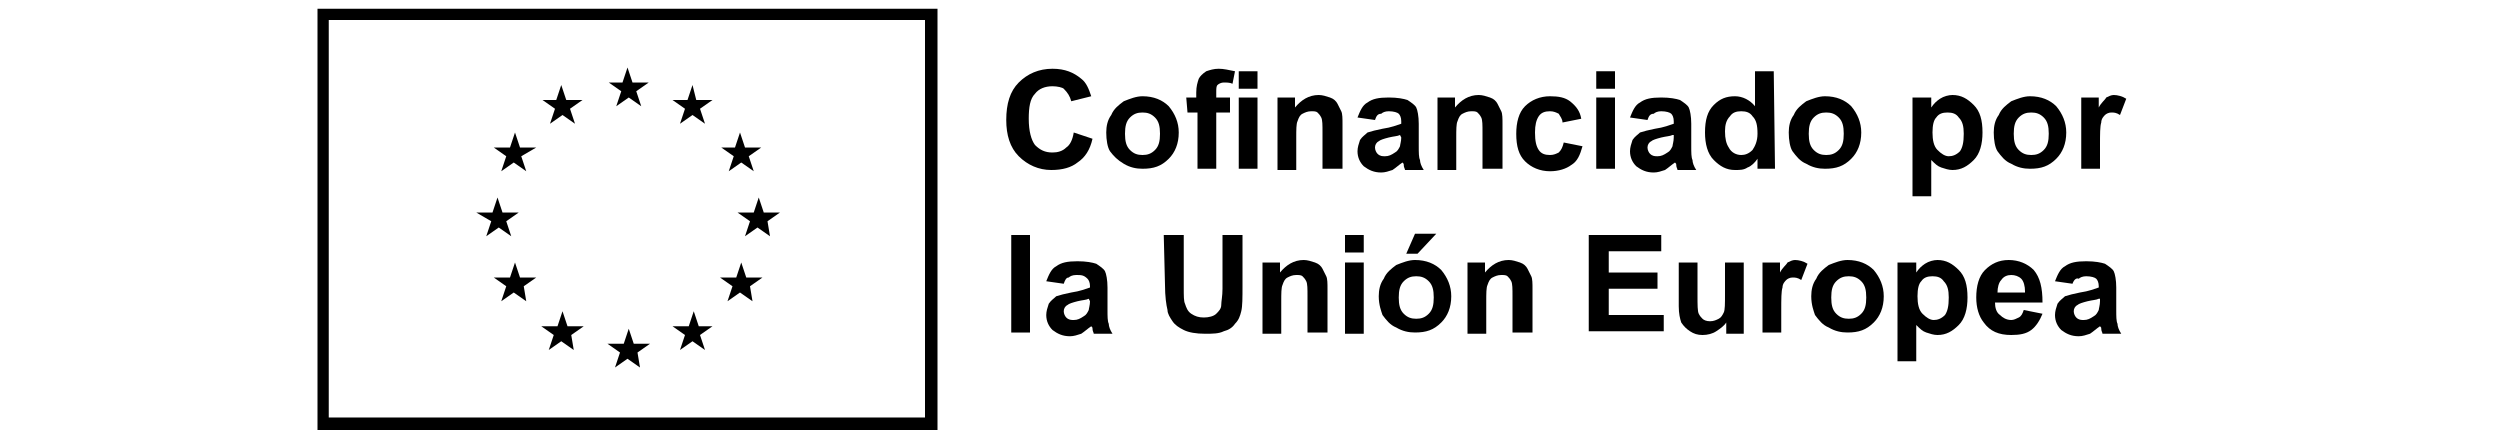 <?xml version="1.0" encoding="utf-8"?>
<!-- Generator: Adobe Illustrator 28.0.0, SVG Export Plug-In . SVG Version: 6.00 Build 0)  -->
<!DOCTYPE svg PUBLIC "-//W3C//DTD SVG 1.1//EN" "http://www.w3.org/Graphics/SVG/1.1/DTD/svg11.dtd">
<svg version="1.1" id="Capa_1" xmlns:x="http://ns.adobe.com/Extensibility/1.0/" xmlns:i="http://ns.adobe.com/AdobeIllustrator/10.0/" xmlns:graph="http://ns.adobe.com/Graphs/1.0/"
	 xmlns="http://www.w3.org/2000/svg" xmlns:xlink="http://www.w3.org/1999/xlink" x="0px" y="0px" width="200px" height="35px"
	 viewBox="0 0 200 35" style="enable-background:new 0 0 200 35;" xml:space="preserve">
<g>
	<path d="M50.2,17.8"/>
	<path d="M50.2,17.5"/>
	<g>
		<polygon points="58.2,24.1 59.2,23.4 60.2,24.1 60,22.9 61,22.2 59.7,22.2 59.3,21 58.9,22.2 57.6,22.2 58.6,22.9 		"/>
		<polygon points="54.4,9.9 55.4,9.2 56.4,9.9 56,8.7 57,8 55.7,8 55.4,6.8 55,8 53.8,8 54.8,8.7 		"/>
		<polygon points="54.4,28 55.4,27.3 56.4,28 56,26.8 57,26.1 55.9,26.1 55.5,24.9 55.1,26.1 53.8,26.1 54.8,26.8 		"/>
		<polygon points="49.3,8.5 50.3,7.8 51.3,8.5 50.9,7.3 51.9,6.6 50.6,6.6 50.2,5.4 49.8,6.6 48.7,6.6 49.7,7.3 		"/>
		<polygon points="41.6,22.2 41.2,21 40.8,22.2 39.5,22.2 40.5,22.9 40.1,24.1 41.1,23.4 42.1,24.1 41.9,22.9 42.9,22.2 		"/>
		<polygon points="58.3,13.7 59.3,13 60.3,13.7 59.9,12.5 60.9,11.8 59.6,11.8 59.2,10.6 58.8,11.8 57.7,11.8 58.7,12.5 		"/>
		<polygon points="60.3,17 59,17 60,17.7 59.6,18.9 60.6,18.2 61.6,18.9 61.4,17.7 62.4,17 61.1,17 60.7,15.8 		"/>
		<polygon points="40.1,13.7 41.1,13 42.1,13.7 41.7,12.5 42.9,11.8 41.6,11.8 41.2,10.6 40.8,11.8 39.5,11.8 40.5,12.5 		"/>
		<polygon points="49.2,29.4 50.2,28.7 51.2,29.4 51,28.2 52,27.5 50.7,27.5 50.3,26.3 49.9,27.5 48.6,27.5 49.6,28.2 		"/>
		<path d="M25.4,0.7v33.7H75V0.7H25.4z M74,33.4H26.3V1.6H74V33.4z"/>
		<polygon points="38.9,18.9 39.9,18.2 40.9,18.9 40.5,17.7 41.5,17 40.2,17 39.8,15.8 39.4,17 38.1,17 39.3,17.7 		"/>
		<polygon points="44,9.9 45,9.2 46,9.9 45.6,8.7 46.6,8 45.3,8 44.9,6.8 44.5,8 43.4,8 44.4,8.7 		"/>
		<polygon points="43.9,28 44.9,27.3 45.9,28 45.7,26.8 46.7,26.1 45.4,26.1 45,24.9 44.6,26.1 43.3,26.1 44.3,26.8 		"/>
	</g>
	<g>
		<path d="M85.9,10.6l1.5,0.5c-0.2,0.9-0.6,1.5-1.2,1.9c-0.5,0.4-1.2,0.6-2.1,0.6c-1,0-1.9-0.4-2.6-1.1c-0.7-0.7-1-1.7-1-2.9
			c0-1.3,0.3-2.3,1-3s1.6-1.1,2.7-1.1c1,0,1.7,0.3,2.3,0.8c0.4,0.3,0.6,0.8,0.8,1.4l-1.6,0.4c-0.1-0.4-0.3-0.7-0.6-1
			C85,7,84.6,6.9,84.2,6.9c-0.6,0-1.1,0.2-1.4,0.6c-0.4,0.4-0.5,1.1-0.5,2c0,1,0.2,1.7,0.5,2.1c0.4,0.4,0.8,0.6,1.4,0.6
			c0.4,0,0.8-0.1,1.1-0.4C85.6,11.6,85.8,11.2,85.9,10.6z"/>
		<path d="M88.5,10.6c0-0.5,0.1-1,0.4-1.4c0.2-0.5,0.6-0.8,1-1.1c0.5-0.2,1-0.4,1.5-0.4c0.9,0,1.6,0.3,2.1,0.8
			c0.5,0.6,0.8,1.3,0.8,2.1c0,0.9-0.3,1.6-0.8,2.1c-0.6,0.6-1.2,0.8-2.1,0.8c-0.5,0-1-0.1-1.5-0.4s-0.8-0.6-1.1-1
			C88.6,11.8,88.5,11.2,88.5,10.6z M90,10.7c0,0.6,0.1,1,0.4,1.3s0.6,0.4,1,0.4s0.7-0.1,1-0.4c0.3-0.3,0.4-0.7,0.4-1.3
			s-0.1-1-0.4-1.3S91.8,9,91.4,9s-0.7,0.1-1,0.4C90.1,9.7,90,10.1,90,10.7z"/>
		<path d="M94.9,7.8h0.8V7.4c0-0.5,0.1-0.8,0.2-1.1c0.1-0.2,0.3-0.4,0.6-0.6c0.3-0.1,0.6-0.2,1-0.2s0.8,0.1,1.3,0.2l-0.2,1
			c-0.2-0.1-0.5-0.1-0.7-0.1s-0.4,0.1-0.5,0.2s-0.1,0.3-0.1,0.6v0.4h1.1V9h-1.1v4.5h-1.5V9H95L94.9,7.8L94.9,7.8z M99.1,7.1V5.7h1.5
			v1.4H99.1z M99.1,13.5V7.8h1.5v5.7H99.1z"/>
		<path d="M107.3,13.5h-1.5v-2.9c0-0.6,0-1-0.1-1.2s-0.2-0.3-0.3-0.4c-0.1-0.1-0.3-0.1-0.5-0.1c-0.3,0-0.5,0.1-0.7,0.2
			c-0.2,0.1-0.3,0.3-0.4,0.6c-0.1,0.2-0.1,0.7-0.1,1.3v2.6h-1.5V7.8h1.4v0.8c0.5-0.6,1.1-1,1.9-1c0.3,0,0.6,0.1,0.9,0.2
			s0.5,0.3,0.6,0.5s0.2,0.4,0.3,0.6c0.1,0.2,0.1,0.6,0.1,1v3.6H107.3z"/>
		<path d="M110,9.6l-1.4-0.2c0.2-0.5,0.4-1,0.8-1.2c0.4-0.3,0.9-0.4,1.7-0.4c0.7,0,1.2,0.1,1.5,0.2c0.3,0.2,0.6,0.4,0.7,0.6
			c0.1,0.2,0.2,0.7,0.2,1.3v1.8c0,0.5,0,0.9,0.1,1.1c0,0.2,0.1,0.5,0.3,0.8h-1.5c0-0.1-0.1-0.2-0.1-0.4c0-0.1,0-0.1-0.1-0.2
			c-0.3,0.2-0.5,0.4-0.8,0.6c-0.3,0.1-0.6,0.2-0.9,0.2c-0.6,0-1-0.2-1.4-0.5c-0.3-0.3-0.5-0.7-0.5-1.2c0-0.3,0.1-0.6,0.2-0.9
			c0.2-0.3,0.4-0.4,0.6-0.6c0.3-0.1,0.7-0.2,1.2-0.3c0.7-0.1,1.2-0.3,1.5-0.4V9.7c0-0.3-0.1-0.5-0.2-0.6s-0.4-0.2-0.8-0.2
			c-0.3,0-0.5,0.1-0.6,0.2C110.2,9.1,110.1,9.3,110,9.6z M112,10.8c-0.2,0.1-0.5,0.1-0.9,0.2c-0.4,0.1-0.7,0.2-0.8,0.3
			c-0.2,0.1-0.3,0.3-0.3,0.5s0.1,0.4,0.2,0.5c0.2,0.2,0.4,0.2,0.6,0.2c0.3,0,0.5-0.1,0.8-0.3c0.2-0.1,0.3-0.3,0.4-0.5
			c0-0.1,0.1-0.4,0.1-0.7L112,10.8L112,10.8z"/>
		<path d="M120.1,13.5h-1.5v-2.9c0-0.6,0-1-0.1-1.2s-0.2-0.3-0.3-0.4c-0.1-0.1-0.3-0.1-0.5-0.1c-0.3,0-0.5,0.1-0.7,0.2
			c-0.2,0.1-0.3,0.3-0.4,0.6c-0.1,0.2-0.1,0.7-0.1,1.3v2.6H115V7.8h1.4v0.8c0.5-0.6,1.1-1,1.9-1c0.3,0,0.6,0.1,0.9,0.2
			s0.5,0.3,0.6,0.5s0.2,0.4,0.3,0.6c0.1,0.2,0.1,0.6,0.1,1v3.6H120.1z"/>
		<path d="M126.5,9.5L125,9.8c0-0.3-0.2-0.5-0.3-0.7c-0.2-0.1-0.4-0.2-0.7-0.2c-0.4,0-0.7,0.1-0.9,0.4s-0.3,0.7-0.3,1.3
			c0,0.7,0.1,1.1,0.3,1.4c0.2,0.3,0.5,0.4,0.9,0.4c0.3,0,0.5-0.1,0.7-0.2c0.2-0.2,0.3-0.4,0.4-0.8l1.5,0.3c-0.2,0.7-0.4,1.2-0.9,1.5
			c-0.4,0.3-1,0.5-1.7,0.5c-0.8,0-1.5-0.3-2-0.8s-0.7-1.2-0.7-2.2c0-0.9,0.2-1.7,0.7-2.2s1.2-0.8,2-0.8c0.7,0,1.2,0.1,1.6,0.4
			C126.1,8.5,126.4,8.9,126.5,9.5z"/>
		<path d="M127.7,7.1V5.7h1.5v1.4H127.7z M127.7,13.5V7.8h1.5v5.7H127.7z"/>
		<path d="M131.8,9.6l-1.4-0.2c0.2-0.5,0.4-1,0.8-1.2c0.4-0.3,0.9-0.4,1.7-0.4c0.7,0,1.2,0.1,1.5,0.2c0.3,0.2,0.6,0.4,0.7,0.6
			c0.1,0.2,0.2,0.7,0.2,1.3v1.8c0,0.5,0,0.9,0.1,1.1c0,0.2,0.1,0.5,0.3,0.8h-1.5c0-0.1-0.1-0.2-0.1-0.4c0-0.1,0-0.1-0.1-0.2
			c-0.3,0.2-0.5,0.4-0.8,0.6c-0.3,0.1-0.6,0.2-0.9,0.2c-0.6,0-1-0.2-1.4-0.5c-0.3-0.3-0.5-0.7-0.5-1.2c0-0.3,0.1-0.6,0.2-0.9
			c0.2-0.3,0.4-0.4,0.6-0.6c0.3-0.1,0.7-0.2,1.2-0.3c0.7-0.1,1.2-0.3,1.5-0.4V9.7c0-0.3-0.1-0.5-0.2-0.6c-0.1-0.1-0.4-0.2-0.8-0.2
			c-0.3,0-0.5,0.1-0.6,0.2C132,9.1,131.9,9.3,131.8,9.6z M133.8,10.8c-0.2,0.1-0.5,0.1-0.9,0.2c-0.4,0.1-0.7,0.2-0.8,0.3
			c-0.2,0.1-0.3,0.3-0.3,0.5s0.1,0.4,0.2,0.5c0.2,0.2,0.4,0.2,0.6,0.2c0.3,0,0.5-0.1,0.8-0.3c0.2-0.1,0.3-0.3,0.4-0.5
			c0-0.1,0.1-0.4,0.1-0.7v-0.2H133.8z"/>
		<path d="M142,13.5h-1.4v-0.8c-0.2,0.3-0.5,0.6-0.8,0.7c-0.3,0.2-0.6,0.2-1,0.2c-0.7,0-1.2-0.3-1.7-0.8s-0.7-1.3-0.7-2.2
			c0-1,0.2-1.7,0.7-2.2s1-0.7,1.7-0.7c0.6,0,1.2,0.3,1.6,0.8V5.7h1.5L142,13.5L142,13.5z M138,10.5c0,0.6,0.1,1,0.3,1.3
			c0.2,0.4,0.6,0.6,1,0.6c0.3,0,0.6-0.1,0.9-0.4c0.2-0.3,0.4-0.7,0.4-1.3c0-0.7-0.1-1.1-0.4-1.4c-0.2-0.3-0.5-0.4-0.9-0.4
			s-0.7,0.1-0.9,0.4C138.1,9.6,138,10,138,10.5z"/>
		<path d="M143.1,10.6c0-0.5,0.1-1,0.4-1.4c0.2-0.5,0.6-0.8,1-1.1c0.5-0.2,1-0.4,1.5-0.4c0.9,0,1.6,0.3,2.1,0.8
			c0.5,0.6,0.8,1.3,0.8,2.1c0,0.9-0.3,1.6-0.8,2.1c-0.6,0.6-1.2,0.8-2.1,0.8c-0.5,0-1-0.1-1.5-0.4c-0.5-0.2-0.8-0.6-1.1-1
			C143.2,11.8,143.1,11.2,143.1,10.6z M144.7,10.7c0,0.6,0.1,1,0.4,1.3c0.3,0.3,0.6,0.4,1,0.4s0.7-0.1,1-0.4s0.4-0.7,0.4-1.3
			s-0.1-1-0.4-1.3s-0.6-0.4-1-0.4s-0.7,0.1-1,0.4C144.8,9.7,144.7,10.1,144.7,10.7z"/>
		<path d="M153.1,7.8h1.4v0.8c0.2-0.3,0.4-0.5,0.7-0.7c0.3-0.2,0.7-0.3,1-0.3c0.7,0,1.2,0.3,1.7,0.8s0.7,1.2,0.7,2.2
			c0,0.9-0.2,1.7-0.7,2.2s-1,0.8-1.7,0.8c-0.3,0-0.6-0.1-0.9-0.2c-0.3-0.1-0.5-0.3-0.8-0.6v2.9H153V7.8H153.1z M154.6,10.6
			c0,0.6,0.1,1.1,0.4,1.4c0.3,0.3,0.6,0.5,0.9,0.5c0.3,0,0.6-0.1,0.9-0.4c0.2-0.3,0.3-0.7,0.3-1.4c0-0.6-0.1-1-0.4-1.3
			c-0.2-0.3-0.5-0.4-0.9-0.4s-0.7,0.1-0.9,0.4C154.7,9.6,154.6,10,154.6,10.6z"/>
		<path d="M159.5,10.6c0-0.5,0.1-1,0.4-1.4c0.2-0.5,0.6-0.8,1-1.1c0.5-0.2,1-0.4,1.5-0.4c0.9,0,1.6,0.3,2.1,0.8
			c0.5,0.6,0.8,1.3,0.8,2.1c0,0.9-0.3,1.6-0.8,2.1c-0.6,0.6-1.2,0.8-2.1,0.8c-0.5,0-1-0.1-1.5-0.4c-0.5-0.2-0.8-0.6-1.1-1
			C159.6,11.8,159.5,11.2,159.5,10.6z M161.1,10.7c0,0.6,0.1,1,0.4,1.3c0.3,0.3,0.6,0.4,1,0.4s0.7-0.1,1-0.4s0.4-0.7,0.4-1.3
			s-0.1-1-0.4-1.3s-0.6-0.4-1-0.4s-0.7,0.1-1,0.4C161.2,9.7,161.1,10.1,161.1,10.7z"/>
		<path d="M168,13.5h-1.5V7.8h1.4v0.8c0.2-0.4,0.5-0.6,0.6-0.8c0.2-0.1,0.4-0.2,0.6-0.2c0.3,0,0.7,0.1,1,0.3l-0.5,1.3
			C169.3,9,169.1,9,168.9,9s-0.4,0.1-0.5,0.2c-0.1,0.1-0.3,0.3-0.3,0.6c-0.1,0.3-0.1,0.9-0.1,1.9L168,13.5L168,13.5z"/>
		<path d="M80.9,26.6v-7.8h1.5v7.8C82.4,26.6,80.9,26.6,80.9,26.6z"/>
		<path d="M85.1,22.7l-1.4-0.2c0.2-0.5,0.4-1,0.8-1.2c0.4-0.3,0.9-0.4,1.7-0.4c0.7,0,1.2,0.1,1.5,0.2c0.3,0.2,0.6,0.4,0.7,0.6
			s0.2,0.7,0.2,1.3v1.8c0,0.5,0,0.9,0.1,1.1c0,0.2,0.1,0.5,0.3,0.8h-1.5c0-0.1-0.1-0.2-0.1-0.4c0-0.1,0-0.1-0.1-0.2
			c-0.3,0.2-0.5,0.4-0.8,0.6c-0.3,0.1-0.6,0.2-0.9,0.2c-0.6,0-1-0.2-1.4-0.5c-0.3-0.3-0.5-0.7-0.5-1.2c0-0.3,0.1-0.6,0.2-0.9
			c0.2-0.3,0.4-0.4,0.6-0.6c0.3-0.1,0.7-0.2,1.2-0.3c0.7-0.1,1.2-0.3,1.5-0.4v-0.1c0-0.3-0.1-0.5-0.2-0.6C86.7,22,86.5,22,86.1,22
			c-0.3,0-0.5,0.1-0.6,0.2C85.3,22.2,85.2,22.4,85.1,22.7z M87.1,23.9c-0.2,0.1-0.5,0.1-0.9,0.2s-0.7,0.2-0.8,0.3
			c-0.2,0.1-0.3,0.3-0.3,0.5s0.1,0.4,0.2,0.5c0.2,0.2,0.4,0.2,0.6,0.2c0.3,0,0.5-0.1,0.8-0.3c0.2-0.1,0.3-0.3,0.4-0.5
			c0-0.1,0.1-0.4,0.1-0.7L87.1,23.9L87.1,23.9z"/>
		<path d="M93.1,18.8h1.6V23c0,0.7,0,1.1,0.1,1.3c0.1,0.3,0.2,0.6,0.5,0.8s0.6,0.3,1,0.3s0.8-0.1,1-0.3c0.2-0.2,0.4-0.4,0.4-0.7
			c0-0.3,0.1-0.7,0.1-1.3v-4.3h1.6v4.1c0,0.9,0,1.6-0.1,2s-0.2,0.7-0.5,1c-0.2,0.3-0.5,0.5-0.9,0.6c-0.4,0.2-0.9,0.2-1.5,0.2
			c-0.7,0-1.3-0.1-1.7-0.3c-0.4-0.2-0.7-0.4-0.9-0.7c-0.2-0.3-0.4-0.6-0.4-0.9c-0.1-0.4-0.2-1.1-0.2-2L93.1,18.8L93.1,18.8z"/>
		<path d="M106.1,26.6h-1.5v-2.9c0-0.6,0-1-0.1-1.2s-0.2-0.3-0.3-0.4c-0.1-0.1-0.3-0.1-0.5-0.1c-0.3,0-0.5,0.1-0.7,0.2
			s-0.3,0.3-0.4,0.6c-0.1,0.2-0.1,0.7-0.1,1.3v2.6H101V21h1.4v0.8c0.5-0.6,1.1-1,1.9-1c0.3,0,0.6,0.1,0.9,0.2s0.5,0.3,0.6,0.5
			s0.2,0.4,0.3,0.6c0.1,0.2,0.1,0.6,0.1,1v3.5H106.1z"/>
		<path d="M107.6,20.2v-1.4h1.5v1.4H107.6z M107.6,26.6V21h1.5v5.7h-1.5V26.6z"/>
		<path d="M110.3,23.7c0-0.5,0.1-1,0.4-1.4c0.2-0.5,0.6-0.8,1-1.1c0.5-0.2,1-0.4,1.5-0.4c0.9,0,1.6,0.3,2.1,0.8
			c0.5,0.6,0.8,1.3,0.8,2.1c0,0.9-0.3,1.6-0.8,2.1c-0.6,0.6-1.2,0.8-2.1,0.8c-0.5,0-1-0.1-1.5-0.4c-0.5-0.2-0.8-0.6-1.1-1
			C110.5,24.9,110.3,24.4,110.3,23.7z M111.9,23.8c0,0.6,0.1,1,0.4,1.3s0.6,0.4,1,0.4s0.7-0.1,1-0.4s0.4-0.7,0.4-1.3
			c0-0.6-0.1-1-0.4-1.3s-0.6-0.4-1-0.4s-0.7,0.1-1,0.4S111.9,23.2,111.9,23.8z M112.5,20.3l0.7-1.6h1.7l-1.5,1.6H112.5z"/>
		<path d="M122.5,26.6H121v-2.9c0-0.6,0-1-0.1-1.2s-0.2-0.3-0.3-0.4c-0.1-0.1-0.3-0.1-0.5-0.1c-0.3,0-0.5,0.1-0.7,0.2
			s-0.3,0.3-0.4,0.6c-0.1,0.2-0.1,0.7-0.1,1.3v2.6h-1.5V21h1.4v0.8c0.5-0.6,1.1-1,1.9-1c0.3,0,0.6,0.1,0.9,0.2s0.5,0.3,0.6,0.5
			s0.2,0.4,0.3,0.6c0.1,0.2,0.1,0.6,0.1,1v3.5H122.5z"/>
		<path d="M127.1,26.6v-7.8h5.8v1.3h-4.2v1.7h3.9v1.3h-3.9v2.1h4.4v1.3h-6C127.1,26.5,127.1,26.6,127.1,26.6z"/>
		<path d="M138.1,26.6v-0.8c-0.2,0.3-0.5,0.5-0.8,0.7s-0.7,0.3-1.1,0.3c-0.4,0-0.7-0.1-1-0.3c-0.3-0.2-0.5-0.4-0.7-0.7
			c-0.1-0.3-0.2-0.7-0.2-1.3V21h1.5v2.6c0,0.8,0,1.3,0.1,1.5s0.2,0.3,0.3,0.4s0.3,0.2,0.6,0.2s0.5-0.1,0.7-0.2s0.3-0.3,0.4-0.5
			c0.1-0.2,0.1-0.7,0.1-1.5V21h1.5v5.7h-1.4L138.1,26.6L138.1,26.6z"/>
		<path d="M142.5,26.6H141V21h1.4v0.8c0.2-0.4,0.5-0.6,0.6-0.8c0.2-0.1,0.4-0.2,0.6-0.2c0.3,0,0.7,0.1,1,0.3l-0.5,1.3
			c-0.3-0.2-0.5-0.2-0.7-0.2s-0.4,0.1-0.5,0.2s-0.3,0.3-0.3,0.6c-0.1,0.3-0.1,0.9-0.1,1.9V26.6z"/>
		<path d="M144.9,23.7c0-0.5,0.1-1,0.4-1.4c0.2-0.5,0.6-0.8,1-1.1c0.5-0.2,1-0.4,1.5-0.4c0.9,0,1.6,0.3,2.1,0.8
			c0.5,0.6,0.8,1.3,0.8,2.1c0,0.9-0.3,1.6-0.8,2.1c-0.6,0.6-1.2,0.8-2.1,0.8c-0.5,0-1-0.1-1.5-0.4c-0.5-0.2-0.8-0.6-1.1-1
			C145.1,24.9,144.9,24.4,144.9,23.7z M146.5,23.8c0,0.6,0.1,1,0.4,1.3c0.3,0.3,0.6,0.4,1,0.4s0.7-0.1,1-0.4s0.4-0.7,0.4-1.3
			c0-0.6-0.1-1-0.4-1.3c-0.3-0.3-0.6-0.4-1-0.4s-0.7,0.1-1,0.4C146.6,22.8,146.5,23.2,146.5,23.8z"/>
		<path d="M151.9,21h1.4v0.8c0.2-0.3,0.4-0.5,0.7-0.7s0.7-0.3,1-0.3c0.7,0,1.2,0.3,1.7,0.8s0.7,1.2,0.7,2.2c0,0.9-0.2,1.7-0.7,2.2
			s-1,0.8-1.7,0.8c-0.3,0-0.6-0.1-0.9-0.2c-0.3-0.1-0.5-0.3-0.8-0.6v2.9h-1.5V21H151.9z M153.4,23.7c0,0.6,0.1,1.1,0.4,1.4
			c0.3,0.3,0.6,0.5,0.9,0.5c0.3,0,0.6-0.1,0.9-0.4c0.2-0.3,0.3-0.7,0.3-1.4c0-0.6-0.1-1-0.4-1.3c-0.2-0.3-0.5-0.4-0.9-0.4
			s-0.7,0.1-0.9,0.4C153.5,22.7,153.4,23.1,153.4,23.7z"/>
		<path d="M161.9,24.8l1.5,0.3c-0.2,0.5-0.5,1-0.9,1.3s-0.9,0.4-1.6,0.4c-1,0-1.7-0.3-2.2-1c-0.4-0.5-0.6-1.2-0.6-2
			c0-0.9,0.2-1.7,0.7-2.2s1.1-0.8,1.9-0.8c0.8,0,1.5,0.3,2,0.8c0.5,0.6,0.7,1.4,0.7,2.6h-3.8c0,0.4,0.1,0.8,0.4,1
			c0.2,0.2,0.5,0.4,0.9,0.4c0.2,0,0.4-0.1,0.6-0.2S161.8,25.1,161.9,24.8z M162,23.3c0-0.4-0.1-0.8-0.3-1s-0.5-0.3-0.8-0.3
			s-0.6,0.1-0.8,0.4c-0.2,0.2-0.3,0.6-0.3,1h2.2L162,23.3L162,23.3z"/>
		<path d="M165.8,22.7l-1.4-0.2c0.2-0.5,0.4-1,0.8-1.2c0.4-0.3,0.9-0.4,1.7-0.4c0.7,0,1.2,0.1,1.5,0.2c0.3,0.2,0.6,0.4,0.7,0.6
			c0.1,0.2,0.2,0.7,0.2,1.3v1.8c0,0.5,0,0.9,0.1,1.1c0,0.2,0.1,0.5,0.3,0.8h-1.5c0-0.1-0.1-0.2-0.1-0.4c0-0.1,0-0.1-0.1-0.2
			c-0.3,0.2-0.5,0.4-0.8,0.6c-0.3,0.1-0.6,0.2-0.9,0.2c-0.6,0-1-0.2-1.4-0.5c-0.3-0.3-0.5-0.7-0.5-1.2c0-0.3,0.1-0.6,0.2-0.9
			c0.2-0.3,0.4-0.4,0.6-0.6c0.3-0.1,0.7-0.2,1.2-0.3c0.7-0.1,1.2-0.3,1.5-0.4v-0.1c0-0.3-0.1-0.5-0.2-0.6c-0.1-0.1-0.4-0.2-0.8-0.2
			c-0.3,0-0.5,0.1-0.6,0.2C166.1,22.2,165.9,22.4,165.8,22.7z M167.9,23.9c-0.2,0.1-0.5,0.1-0.9,0.2s-0.7,0.2-0.8,0.3
			c-0.2,0.1-0.3,0.3-0.3,0.5s0.1,0.4,0.2,0.5c0.2,0.2,0.4,0.2,0.6,0.2c0.3,0,0.5-0.1,0.8-0.3c0.2-0.1,0.3-0.3,0.4-0.5
			c0-0.1,0.1-0.4,0.1-0.7v-0.2H167.9z"/>
	</g>
</g>
</svg>
